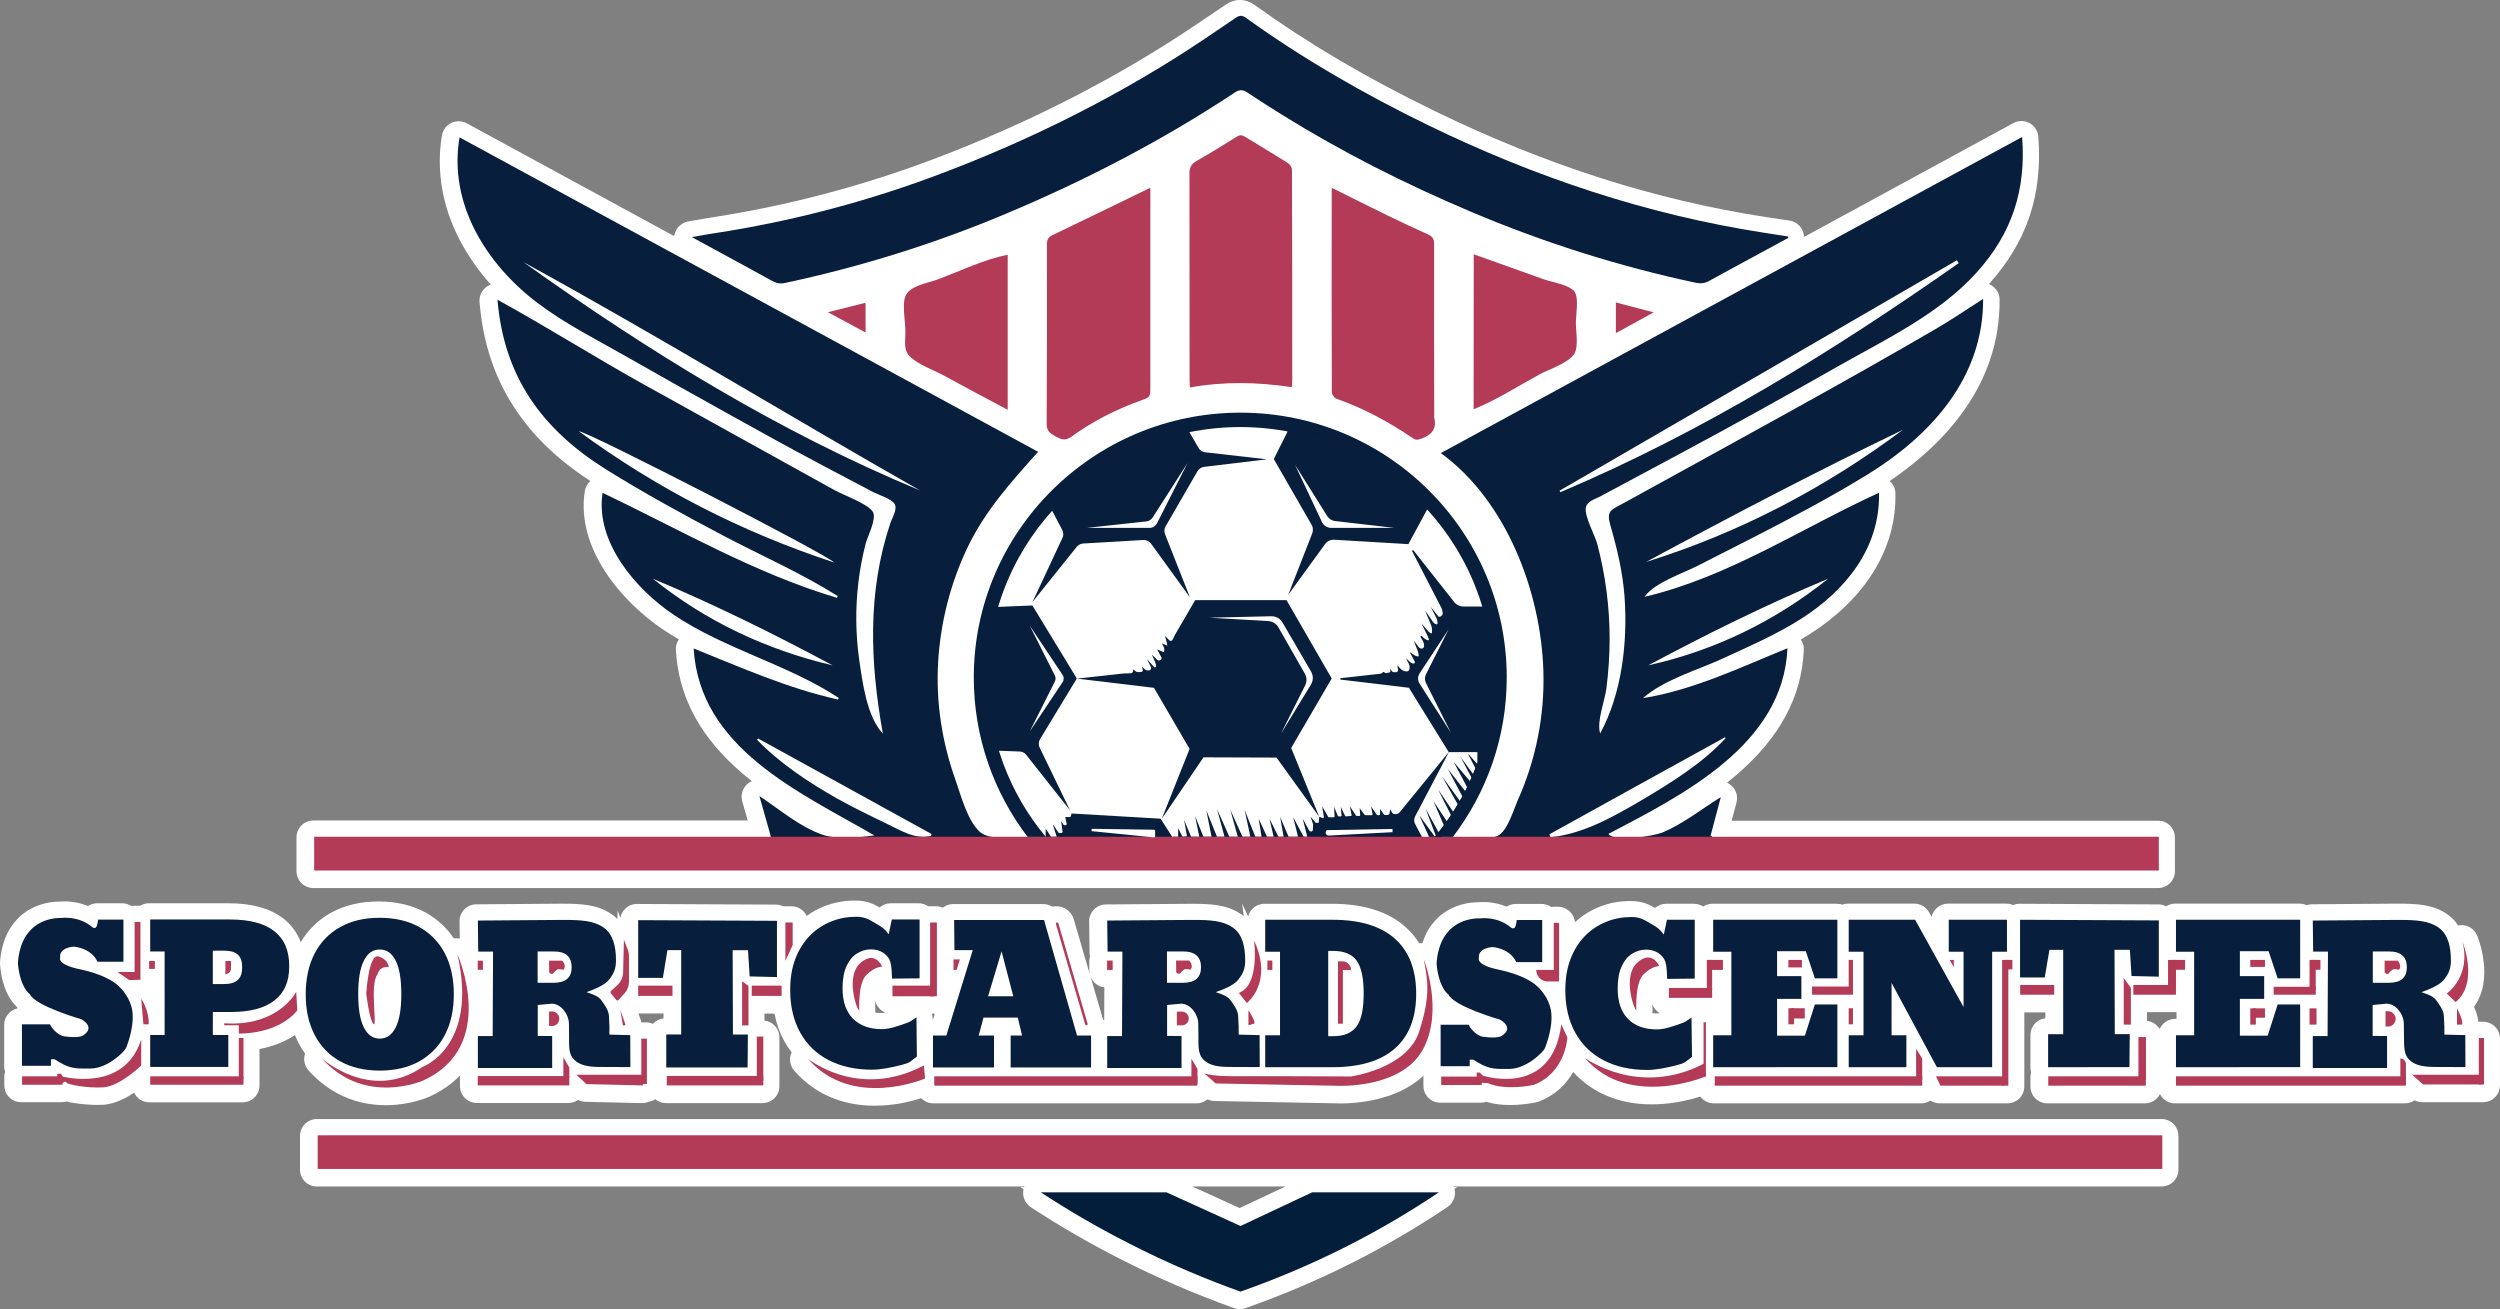 <svg viewBox="0 0 1693.42 886.77" xmlns="http://www.w3.org/2000/svg" id="Capa_1"><rect x="0" y="0" width="1693.42" height="886.77" fill="#808080" stroke="none"/><defs><style>.cls-1{fill:#071e3d;}.cls-1,.cls-2,.cls-3,.cls-4{stroke-width:0px;}.cls-2{fill:#b33b57;}.cls-3{fill:#fff;}.cls-4{fill:#031e3b;}</style></defs><path d="M1464.16,758.01H214.65c-6.34,0-11.44,5.1-11.44,11.44v22.79c0,6.34,5.1,11.44,11.44,11.44h479.28c-.09.18-.09.26-.18.44h-2.55l2.11,1.41c-1.06,4.58.88,9.5,4.84,12.14,19.45,12.76,39.87,24.55,60.64,35.11,24.82,12.67,50.78,23.85,77.09,33.27,1.23.44,2.55.7,3.87.7s2.55-.18,3.78-.62c25.08-8.8,49.9-19.36,73.66-31.42,21.83-11.09,43.12-23.59,63.28-37.14,4.05-2.73,5.9-7.57,4.75-12.23l1.85-1.23h-2.29c-.09-.18-.09-.26-.18-.44h479.55c6.34,0,11.44-5.1,11.44-11.44v-22.79c0-6.34-5.1-11.44-11.44-11.44ZM839.67,818.3l-32.03-14.61h63.1l-31.07,14.61Z" class="cls-3"></path><path d="M1473.23,567.22v22.88c0,6.34-5.1,11.44-11.44,11.44H212.27c-6.34,0-11.44-5.1-11.44-11.44v-22.88c0-6.34,5.1-11.44,11.44-11.44h294.21l-3.7-13.02c-1.32-4.58.44-9.5,4.22-12.32.7-.53,1.5-.97,2.29-1.32-4.05-3.17-8.01-6.51-11.79-10.03-24.91-23.06-37.93-48.76-39.69-78.77-.18-2.64.62-5.19,2.02-7.22-3.78-2.2-7.3-4.4-10.74-6.69-28.16-19.01-58.96-54.92-52.98-93.73.44-2.64,1.76-5.1,3.78-6.86-22.18-14.43-38.9-30.54-51.22-49.28-13.82-20.95-21.56-44.53-23.85-71.99-.35-4.22,1.67-8.27,5.19-10.56.79-.53,1.58-.88,2.46-1.23-8.71-9.68-15.93-20.15-21.56-31.15-11.53-22.53-15.49-46.73-11.53-69.97.62-3.61,2.99-6.78,6.34-8.36,3.34-1.58,7.22-1.5,10.47.26,46.91,25.52,93.73,50.96,140.46,76.39,0-.18,0-.26.09-.35l-.53-.26.62-.09c.88-4.66,4.58-8.36,9.33-9.24,1.85-.35,3.52-.62,5.19-.88,3.61-.62,6.95-1.23,10.38-1.76,52.28-8.01,104.02-21.74,153.75-40.75,54.3-20.77,105.7-46.12,152.6-75.51,12.94-8.1,25.79-16.81,38.28-25.26l3.87-2.64c6.42-4.4,13.55-4.22,19.98.44,35.99,25.96,75.86,49.37,121.71,71.64,75.33,36.61,148.64,60.11,224.06,71.73,2.73.44,5.46.88,8.1,1.23,2.73.44,5.46.88,8.18,1.23,4.75.7,8.54,4.4,9.5,9.06l.18,1.06c.09.26.09.62.18.88l141.69-77.09c3.43-1.85,7.48-1.85,10.91,0s5.63,5.28,5.98,9.15c2.99,39.43-7.66,71.2-33.44,99.89.44.18.88.35,1.23.62,3.61,2.02,5.98,5.81,5.98,9.94.44,58.79-38.72,98.66-74.45,122.86,2.38,2.11,3.87,5.1,3.87,8.36.79,37.14-19.89,71.02-58.17,95.4-1.85,1.23-3.87,2.38-5.9,3.61,1.41,2.02,2.2,4.49,2.02,7.04-1.32,31.51-16.02,58.96-44.8,83.96-2.38,2.02-4.75,4.05-7.22,5.98.79.35,1.5.79,2.2,1.32,3.78,2.82,5.46,7.57,4.22,12.14l-3.26,12.32h288.75c6.34-.18,11.44,4.93,11.44,11.26Z" class="cls-3"></path><path d="M1681.98,692.1h-3.26c-.18-2.64-1.06-5.98-2.9-10.12,13.99-19.1,2.64-47,2.11-48.32-2.11-5.1-7.57-7.92-12.85-6.78-1.85-2.82-4.22-5.37-7.3-7.57-9.59-6.69-20.68-7.22-34.06-7.22l-57.73.44c-1.23,0-2.46.26-3.61.62-1.5-.7-3.08-1.06-4.84-1.06h-84.13c-2.29,0-4.4.7-6.16,1.85-1.58-.88-3.43-1.32-5.28-1.32l-93.99-.44c-1.5,0-3.08.35-4.49.88-1.41-.62-2.9-.97-4.49-.97h-39.43c-5.46,0-9.94,3.78-11.18,8.89l-1.67-2.99c-2.02-3.61-5.81-5.9-10.03-5.9h-44.97c-1.32,0-2.64.26-3.87.7-1.14-.44-2.46-.62-3.78-.62h-84.13c-2.29,0-4.49.7-6.25,1.85-1.76-1.14-3.96-1.85-6.25-1.85h-18.83c-2.82,0-5.46,1.06-7.57,2.82-4.05-2.38-8.89-4.66-16.55-4.66s-14.7,1.32-21.39,4.05c-5.98,2.38-11.44,5.9-16.28,10.3-.53-5.81-5.46-10.47-11.35-10.47h-3.61c-.44,0-.88,0-1.32.09-1.85-1.32-4.05-2.02-6.51-2.02h-17.25c-2.29,0-4.4.7-6.25,1.85-8.45-3.52-16.19-3.26-18.83-2.99-14.43,0-24.99,6.86-29.83,12.76-4.22,4.49-6.78,9.94-8.36,14.87-.7,0-1.41.09-2.11.26-2.64-4.22-5.81-7.92-9.5-11.26-11.79-10.38-28.51-15.58-49.81-15.58h-45.59c-5.28,0-9.77,3.61-11.09,8.54l-4.05-8.71,1.14,8.54c-.53-.44-.97-.79-1.58-1.14-9.59-6.69-20.68-7.22-34.06-7.22l-57.73.44c-2.99,0-5.98,1.23-8.1,3.43s-3.34,5.1-3.26,8.1l.26,21.03c0,.88.09,1.67.35,2.46-.35,1.14-.53,2.29-.53,3.52v6.34c0,.62.09,1.32.18,1.94l-10.65-36.61c-.88-3.17-3.08-5.9-5.9-7.48-2.64-1.41-5.72-1.85-8.71-1.23-1.76-1.14-3.87-1.76-6.16-1.76h-60.9c-2.55,0-5.1.88-7.13,2.46-1.41-.62-2.9-.97-4.58-.97h-5.28c-1.85-1.23-4.05-2.02-6.51-2.02h-18.83c-2.82,0-5.46,1.06-7.57,2.82-4.05-2.38-8.89-4.66-16.55-4.66s-14.7,1.32-21.39,4.05c-4.05,1.58-7.92,3.78-11.44,6.34-1.85-3.87-5.81-6.51-10.3-6.51h-5.72c-1.5-.7-3.08-1.14-4.84-1.14l-94.08-.44c-3.08,0-5.9,1.14-8.1,3.34-1.67,1.67-2.73,3.78-3.17,5.98l-1.85-4.84-.18,5.72c-1.14-1.14-2.38-2.2-3.78-3.17-9.59-6.69-20.68-7.22-34.06-7.22l-57.73.44c-2.99,0-5.98,1.23-8.1,3.43-2.11,2.2-3.34,5.1-3.26,8.1l.18,11.7c-1.32-.26-2.64-.35-4.05-.18-4.84-7.22-11.09-12.94-18.66-17.25-9.15-5.1-20.07-7.74-32.39-7.74s-23.15,2.64-32.3,7.74c-8.54,4.75-15.31,11.44-20.33,19.8-2.38-6.34-6.34-11.7-11.7-15.93-8.8-6.86-21.3-10.38-37.05-10.38h-54.12c-2.11,0-4.14.62-5.9,1.67h-4.58c-.53,0-1.06.09-1.58.09-1.76-1.06-3.78-1.76-5.98-1.76h-16.99c-2.29,0-4.4.7-6.25,1.85-8.45-3.52-16.19-3.26-18.83-2.99-14.43,0-24.99,6.86-29.83,12.76-10.3,11.09-10.91,27.55-10.91,29.39,0,.44,0,.88.09,1.23,1.5,16.02,7.13,23.76,10.56,27.11.44.62.88,1.14,1.41,1.76-5.28,1.14-9.24,5.72-9.24,11.26v28.07c0,1.32.26,2.55.62,3.7-.35,1.06-.53,2.29-.53,3.43v5.72c0,6.34,5.1,11.44,11.44,11.44h27.46c1.14,0,2.2-.18,3.34-.44,1.58.44,3.52.79,5.9,1.14,4.75.7,9.86,1.14,14.61,1.14,1.5,0,2.9,0,4.31-.09,7.3-.44,14.87-4.14,20.86-8.18,1.85,3.87,5.81,6.51,10.3,6.51h63.19c6.34,0,11.44-5.1,11.44-11.44v-24.64c7.3-1.41,16.11-4.14,24.03-9.5.79,2.02,1.67,3.96,2.64,5.81,1.23,2.38,2.64,4.66,4.22,6.78-1.32,3.78-.53,8.18,2.29,11.35,13.82,15.4,31.86,23.59,52.19,23.59h1.94c15.4-.35,26.67-5.28,27.9-5.81,8.18-3.78,15.14-8.62,20.68-14.35,0,.26-.09.62-.09.88v6.34c0,6.34,5.1,11.44,11.44,11.44h62.04c2.46,0,4.66-.79,6.51-2.02,1.5.7,3.17,1.14,4.84,1.23l38.28.88h.26c1.58,0,3.26-.35,4.66-.97,1.5-.26,2.99-.79,4.22-1.67,2.02,1.67,4.49,2.64,7.3,2.64h65.39c6.34,0,11.44-5.1,11.44-11.44v-33.09c0-5.9-4.4-10.74-10.12-11.35v-4.75h6.78c1.32,6.86,3.61,13.2,6.78,18.92,1.41,2.55,3.08,5.02,4.84,7.3-1.85,3.96-1.32,8.8,1.67,12.32,13.46,15.58,32.3,23.85,54.56,23.85,1.85,0,3.78-.09,5.72-.18,10.74-.62,19.98-2.99,25.87-4.93,2.11,2.2,5.02,3.52,8.27,3.52h178.21c2.82,0,5.37-1.06,7.39-2.73,1.5.7,3.08,1.14,4.75,1.14l82.64,1.58c.35,0,1.32.09,2.73.09,9.59,0,38.19-1.58,56.24-18.92-.09.44-.09.88-.09,1.23v5.72c0,6.34,5.1,11.44,11.44,11.44h27.46c1.23,0,2.46-.18,3.61-.62,4.75,1.5,10.21,2.2,16.28,2.2,1.67,0,3.43-.09,5.19-.18,6.95-.44,12.14-1.58,12.67-1.76.53-.09,1.06-.26,1.58-.44,11.7-4.49,18.83-12.32,23.23-19.98,13.11,14.35,31.42,21.91,53.07,21.91,2.38,0,4.84-.09,7.22-.26,10.56-.79,19.71-3.08,25.79-5.02,2.11,2.73,5.37,4.58,9.15,4.58h140.55c2.29,0,4.4-.7,6.16-1.85,1.85,1.14,3.96,1.85,6.16,1.85h46.03c6.34,0,11.44-5.1,11.44-11.44v-50.16h14.26v3.96c-5.72.62-10.12,5.46-10.12,11.35v22.35c0,1.14.18,2.2.44,3.17-.26.97-.44,1.94-.44,2.99v6.34c0,6.34,5.1,11.44,11.44,11.44h66.09c4.49,0,8.27-2.55,10.21-6.25,1.85,3.7,5.72,6.25,10.21,6.25h155.77c2.38,0,4.66-.79,6.51-2.02,1.58.79,3.34,1.23,5.19,1.23h41.19c6.34,0,11.44-5.1,11.44-11.44v-31.51c0-6.42-5.1-11.53-11.44-11.53ZM434.4,692.54c-.09-.7-.26-1.32-.53-2.02l-1.41-4.05h16.99v3.34c-2.82.35-5.37,1.67-7.22,3.7-1.41-.62-2.99-.97-4.58-.97h-3.26ZM592.9,685.94v-1.5c-.09-2.2-.09-4.4,0-6.34.88,3.52,3.43,6.42,6.78,7.74-1.06.26-2.11.35-2.9.35-1.32,0-2.64-.09-3.87-.26ZM632.06,690.42h-.35v-.88c0-.97-.18-1.94-.44-2.9h1.94l-1.14,3.78ZM1121.91,686.46c-.97,0-1.85-.09-2.64-.09.09-.7.18-1.5.09-2.2-.09-1.23-.09-2.55-.09-3.78.97,2.46,2.73,4.58,5.02,5.9-.88.09-1.67.18-2.38.18ZM748.05,668.78l-.09,22c-.26,0-.44.09-.7.09,0-.09,0-.18-.09-.26l-8.36-28.78c1.58,3.78,5.1,6.51,9.24,6.95ZM1454.31,691.48v-5.9h19.1c.26,0,.62,0,.88-.09v4.66h-.88c-4.66,0-8.71,2.82-10.47,6.86-1.85-2.9-5.02-5.1-8.62-5.54Z" class="cls-3"></path><path d="M1014.19,457.21c0-96.72-78.41-175.04-175.04-175.04s-175.04,78.33-175.04,175.04c0,52.89,23.5,100.42,60.64,132.45h228.82c37.05-32.12,60.55-79.56,60.64-132.45h0Z" class="cls-3"></path><polygon points="1000.72 507.64 1000.72 517.58 994.12 510.19 999.4 520.4 997.82 524.36 989.37 512.83 996.76 526.73 995.7 529.11 984.7 516.17 993.77 533.25 992.71 536.15 980.74 520.92 990.78 539.93 988.84 542.49 976.78 525.85 987.43 544.86 984.35 549.88 974.14 534.74 982.85 552.17 980.04 556.3 970.97 542.66 978.01 559.03 974.41 563.78 965.61 547.68 972.56 566.07 971.94 566.78 961.38 552.25 968.07 567.04 973.35 568.89 981.53 562.9 997.73 535.18 1006.88 511.24 1006.88 504.38 1000.72 507.64" class="cls-1"></polygon><path d="M793.99,566.78l-7.83-12.23-60.37-3.52-.44,1.85c-.09.35-.44.62-.79.62l-2.99-.09.97,4.58c.09.53-.26.97-.79.97h-.7c-.26,0-.53-.18-.7-.35l-1.5-2.2.88,6.95c.09.44-.35.88-.79.88h-1.32c-.26,0-.53-.18-.7-.35l-3.87-5.72,2.73,8.62h-3.87l-3.61-5.46v5.46l1.58,4.31,83.08,3.34,1.06-7.66h0Z" class="cls-1"></path><path d="M981.53,509.22l-33.53,41.1c-.62.7-1.5,1.14-2.46,1.14h-.7c-.79,0-1.58-.44-1.94-1.14l-1.23-2.2-.44,2.73c-.09.62-.62,1.06-1.23,1.14l-1.32.09c-.62.09-1.23-.26-1.58-.79l-2.29-3.34v3.52c0,.44-.35.7-.7.7h-.97c-.26,0-.44-.09-.62-.35l-3.78-5.54.97,5.19c.09.35-.18.7-.53.7h-4.14c-.26,0-.62-.18-.79-.35l-3.26-4.4.35,4.75c0,.26-.18.53-.53.53h-1.85c-.18,0-.35-.09-.44-.26l-4.14-6.25,1.14,5.9c.09.26-.18.62-.44.62l-3.43.26c-.26,0-.44-.09-.53-.35l-2.99-6.07.62,5.81c0,.35-.26.62-.53.62h-1.5c-.26,0-.44-.18-.53-.35l-2.55-6.16.35,6.51c0,.35-.26.62-.53.62h-3.26c-.26,0-.44-.09-.53-.35l-4.05-6.95,1.14,7.13c.09.53-.44.88-.88.7l-2.29-.88-.26,3.52c0,.35-.26.62-.62.62h-1.14c-.18,0-.35-.09-.53-.26l-3.26-3.87,1.67,5.1v.26l-.18,3.52c0,.79-.88,1.32-1.58,1.06l-.26-.09c-.26-.09-.44-.26-.62-.53l-4.4-8.01,3.08,12.23h-2.46l-7.04-13.2,3.26,13.2h-6.42l-5.72-13.46,2.38,13.46h-3.52l-6.07-12.23,2.82,12.23h-4.49l-5.63-12.23,1.94,12.23h-4.22l-7.3-18.31,3.96,18.31h-5.37l-8.27-18.39,5.1,18.39h-5.72l-8.36-18.83,5.1,18.83h-5.1l-7.22-17.87,3.52,17.87h-5.46l-5.72-14.08,2.9,14.08h-5.54l-4.75-11.26,1.94,10.91-3.08.35-2.9-5.81v5.81h-3.26l1.41,5.1,168.36-2.38-5.98-11.35c-.88-1.58-.88-3.52,0-5.19l22.97-43.74h0Z" class="cls-1"></path><path d="M783.87,439.87c1.32.62,2.73,1.14,4.05,1.76.26.09.62-.09.62-.35l.09-.88c.09-.97-.18-1.94-.62-2.73l-1.06-1.85,3.78,1.5-.18-1.23-1.41-5.37,2.9,2.99c.35.35.79.53,1.32.35h0c.44-.09.79-.35.97-.79l1.5-3.17,13.73-23.59h61.87l30.63,53.07-27.46,47.08,19.01,46.64-28.95-40.13-49.46-.18-28.25,41.63,18.83-47.35-24.11-41.36-52.28-6.25,31.15-3.43,5.37-.18c.88,0,1.67-.79,1.67-1.76v-.97l1.67,1.41c.44.35,1.06.53,1.58.53l2.11-.09c.79,0,1.32-.79,1.14-1.58l-.62-2.02,2.29,2.02c.44.35.97.62,1.58.53h.97c.7,0,1.32-.62,1.41-1.32v-.26c0-.35,0-.62-.18-.88l-2.64-5.28,4.75,5.37c.18.26.53.35.88.26s.62-.35.62-.7l-.18-1.14c-.09-.44-.18-.88-.35-1.23l-2.38-5.54,3.61,3.52c.35.35.88.53,1.32.44l.44-.09c.44-.09.88-.35,1.06-.7h0c.18-.35.26-.79.09-1.14-1.06-1.85-1.94-3.7-2.9-5.54h0Z" class="cls-1"></path><path d="M1005.03,410.83h-13.82c-2.38,0-4.66-1.06-6.16-2.99l-27.55-34.94c-.44-.53-1.23,0-.88.62l19.71,38.19c.44.88.7,1.76.79,2.73l.09.62c.18,1.5-.97,2.73-2.46,2.73h0c-.18,0-.35-.09-.44-.18l-5.19-6.6,3.96,7.83c.35.79.62,1.67.62,2.46v1.06c0,.35-.35.62-.7.53l-.7-.26c-.62-.26-1.06-.62-1.5-1.14l-5.46-7.92,4.05,9.86c.35.88.62,1.94.62,2.9v2.11c0,.35-.35.62-.7.53h0c-.7-.35-1.41-.79-1.94-1.41l-4.58-5.37,4.31,8.71c.26.62.53,1.32.7,1.94l.09.18c.09.44-.26.79-.7.7l-.44-.18c-.97-.35-1.76-.88-2.46-1.5l-1.14-1.14c-.44-.44-1.14.09-.88.7l1.14,1.85c.79,1.23,1.23,2.64,1.23,4.14h0c0,.97-.7,1.76-1.67,1.76h0c-.7,0-1.41-.35-1.94-.97l-3.43-4.49,2.73,7.04c.35.97.62,2.02.7,3.08h0c0,.35-.18.62-.53.62h0c-.79,0-1.58-.26-2.29-.7l-3.26-2.2,3.26,6.25c.09.09.09.18.09.26v.7c0,.26-.26.53-.53.53h0c-.97,0-1.94-.44-2.73-1.06l-2.73-2.64,1.94,3.78c.53,1.06.7,2.29.53,3.43h0c-.09.62-.44,1.23-.97,1.58h0c-.18.18-.53.26-.79.26h0c-1.76,0-3.43-.7-4.58-2.02l-2.02-2.29.62,3.08c.18.88-.53,1.76-1.41,1.76h-1.41c-.53,0-1.06-.26-1.41-.7l-1.14-1.67.09,1.94c0,.18-.18.44-.44.53l-2.2.53c-.35.09-.79,0-1.06-.26l-.53-.44c-.26-.26-.62-.18-.79.09l-.09.09c-.35.44-.88.79-1.5.88l-26.84,2.99c-.62.09-.62.97,0,1.06l45.85,5.46c.18,0,.26.09.35.26l26.67,43.12c.09.18.26.26.44.26h24.29c.26,0,.44-.18.53-.44l8.62-39.43v-.18l-3.17-53.24c0-.18-.09-.35-.18-.44l-6.34-4.66c-.18-.26-.26-.26-.35-.26h0Z" class="cls-1"></path><path d="M872.94,290.79l-10.12,20.15,25.61,44.53c1.06,1.76,1.14,3.96.44,5.81l-16.28,41.63,25.08-34.5c1.32-1.85,3.61-2.9,5.9-2.82l50.43,2.99,13.91-25.7-33.44-32.47-61.52-19.63h0Z" class="cls-1"></path><path d="M711.44,343.59l8.1,15.4c.88,1.76.97,3.78.09,5.46l-20.24,43.3,29.92-37.31c1.06-1.32,2.73-2.2,4.49-2.29l40.57-2.38c2.11-.09,4.14.88,5.37,2.55l26.31,36.35-16.9-42.86c-.7-1.76-.53-3.7.44-5.37l21.47-37.14c.97-1.67,2.64-2.82,4.58-3.08l42.51-5.1-41.72-4.75c-1.94-.18-3.7-1.32-4.66-3.08l-8.36-14.43-52.19,17.51-41.19,34.67,1.41,2.55h0Z" class="cls-1"></path><path d="M676.15,411.09l23.15-.97,30.1,49.46-24.91,41.1c-1.06,1.76-1.14,3.87-.26,5.72l20.59,42.51-29.66-37.58c-1.06-1.41-2.73-2.2-4.49-2.29l-14.52-.53-9.86-22.79-1.41-45.76,8.89-28.69,2.38-.18h0Z" class="cls-1"></path><path d="M1123.67,327.66c-7.74,4.31-15.49,8.54-23.32,12.85-8.98,4.93-12.5,5.1-9.5,15.49,4.66,16.02,8.36,31.86,9.59,48.49,2.11,30.36-1.76,65.21-16.55,92.32-2.46-8.27,3.08-21.83,4.22-30.36,1.41-11.18,2.2-22.44,2.2-33.62,0-21.74-2.82-43.39-8.36-64.33-1.58-5.9-8.8-18.83-7.74-24.64.79-4.31,5.63-5.46,9.68-7.57,18.04-9.68,36.17-19.36,54.21-29.04,35.99-19.27,71.64-39.07,107.1-59.23,32.39-18.39,68.29-35.29,93.64-63.36,24.2-26.75,33.62-56.24,30.89-91.88-131.48,71.55-261.99,142.48-393.74,214.12,44.53,32.47,67.76,93.99,69.44,147.41.97,30.19-5.02,60.37-17.43,87.92-2.73,6.16-6.86,20.68-13.47,23.94-.7.35-1.58.62-2.46.88.88,1.58,1.14,3.7.35,6.07-.62,1.76-1.06,3.61-1.41,5.46,10.65-.18,21.21-.88,31.77-1.67,13.64-.97,26.4-.88,39.95,1.41,22.44,3.87,44.88,7.04,67.59,5.9.97-1.67,2.02-3.43,2.99-5.1,2.46-4.14,4.31-8.62,6.42-12.94h-1.06c2.46-9.33,4.66-17.6,6.95-26.23-12.58,7.74-25.61,18.13-39.25,23.85-5.9,2.46-32.65,7.04-36.87,1.06,50.25-26.4,118.54-60.37,121.27-125.76-31.86,12.94-63.72,28.34-97.86,33.79,14.26-12.58,37.05-19.01,54.21-26.93,17.95-8.27,36.08-16.11,52.8-26.75,30.19-19.19,53.68-47.96,52.89-85.45-52.28,23.85-102.26,57.29-158.85,70.49,6.78-9.68,26.23-15.93,36.52-21.3,12.85-6.6,25.7-13.02,38.55-19.63,25.7-13.2,51.31-26.75,75.95-41.89,42.77-26.31,78.68-65.65,78.33-118.98-11.09,7.04-21.12,13.99-31.59,20.07-61.87,36.08-125.15,70.41-188.07,105.17h0ZM1325.55,176.29c.44.62.79,1.23,1.23,1.94-85.28,59.84-173.55,114.41-269.83,155.16-.18-.35-.35-.7-.62-.97l269.21-156.12h0ZM1168.37,499.45c.18.18.35.35.62.44-15.49,16.9-36.7,30.1-56.32,41.72-19.45,11.44-40.13,23.32-62.57,25.52-.18-.7-.35-1.32-.53-2.02,39.51-21.91,79.12-43.83,118.81-65.65h0ZM1238.34,392c-36.17,28.87-76.65,48.58-121.89,58.7,39.87-21.3,80.26-41.27,121.89-58.7ZM1115.04,380.64c57.38-30.98,115.11-61.16,173.9-89.5-52.98,39.6-110.8,69.79-173.9,89.5Z" class="cls-1"></path><path d="M563.06,576.46c21.83.53,43.56,0,65.3-.35,16.81-.26,33.53.35,50.34.62-.79-2.02-1.58-4.05-2.46-6.07-.44-1.06-.79-2.2-.88-3.34-4.66-.35-8.98-1.41-11.79-3.96-8.27-7.57-12.76-24.82-16.37-35.11-9.15-25.7-13.38-52.89-11.7-80.17,1.58-26.58,8.36-53.07,19.8-77.09,11.97-24.99,29.57-44.53,47.88-64.95-130.34-70.76-260.94-141.78-391.89-212.98-7.66,44.62,17.95,85.72,52.54,111.94,19.01,14.43,41.01,25.43,61.69,37.23,22,12.58,44.18,24.99,66.36,37.31,22,12.32,44.09,24.47,66.36,36.26,11.09,5.9,22.27,11.7,33.35,17.6,3.43,1.76,12.5,4.58,14.43,8.01,2.02,3.61-1.76,9.5-2.9,12.85-15.75,47.17-13.73,94.34-5.1,142.66-10.91-11.62-13.82-34.85-16.02-50.08-2.46-17.34-2.64-35.11-.53-52.54,1.06-8.71,2.64-17.34,4.84-25.79,1.23-4.84,7.57-17.07,5.02-21.65-3.08-5.46-20.15-11.62-25.61-14.61-8.45-4.66-16.99-9.42-25.43-14.08-34.59-19.19-69.26-38.37-103.85-57.56-33.44-18.57-65.92-39.16-99.45-57.56,4.22,51.75,29.92,87.65,73.4,114.85,25.79,16.11,52.63,30.71,79.47,44.88,25.79,13.64,52.98,25.43,77.62,41.01-.18.35-.35.79-.62,1.14-55.8-16.63-106.4-46.2-158.68-71.11-5.19,33.44,22.71,65.48,48.05,82.55,34.85,23.41,77.09,33.53,111.94,56.41-.18.35-.35.7-.53,1.06-33.97-7.57-65.65-21.65-97.78-34.59,3.96,67.59,71.73,97.34,122.42,126.64-10.21,1.41-24.91,2.99-35.03-.44-15.23-5.1-29.66-17.51-42.86-26.23,2.64,9.42,5.1,17.95,7.57,26.75h-.26c.88,1.23,1.41,2.64,1.58,4.14,7.74,1.58,14.79,5.54,22.62,6.69,4.14.62,8.27.79,12.41.88,1.23-.79,2.82-1.32,4.75-1.23h0ZM392.07,292.11c6.51.35,167.83,83.34,172.93,88.89-62.4-20.51-120.04-49.99-172.93-88.89h0ZM442.23,392c41.63,17.43,82.02,37.4,121.8,58.7-44.88-10.56-85.72-29.75-121.8-58.7h0ZM354.49,177.52c90.73,49.64,178.92,103.67,268.77,154.72-96.19-39.95-184.2-94.34-268.77-154.72h0ZM567.2,540.99c-19.19-10.82-38.99-23.94-54.39-39.87.26-.26.44-.53.7-.88,39.16,21.56,78.33,43.12,117.49,64.68-.09.44-.26.88-.35,1.32-11.09,2.55-20.51-3.78-30.19-8.36-11.18-5.37-22.35-10.82-33.27-16.9h0Z" class="cls-1"></path><path d="M1211.32,161.15c-8.36,4.49-16.63,8.98-24.99,13.55-9.5,5.19-19.1,10.3-28.6,15.58-2.99,1.67-5.81,1.94-9.15,1.23-52.36-11.18-103.14-27.28-152.34-48.14-44.09-18.66-86.77-40.13-127.43-65.39-8.1-5.02-16.11-10.12-24.03-15.4-2.99-2.02-5.37-1.94-8.36.09-48.93,32.39-100.77,59.32-154.8,82.02-48.49,20.42-98.48,35.99-149.96,47-3.17.7-5.81.18-8.62-1.41-17.69-9.77-35.47-19.36-54.39-29.66,5.9-1.06,10.56-1.94,15.31-2.64,53.51-8.18,105.52-22,156.12-41.36,53.95-20.59,105.61-45.85,154.63-76.48,14.43-8.98,28.43-18.66,42.51-28.16,2.64-1.85,4.4-1.58,6.86.18,38.9,27.99,80.35,51.75,123.38,72.69,72.25,35.11,147.76,60.46,227.32,72.78,5.46.88,10.91,1.67,16.28,2.55.09.26.18.62.26.97h0Z" class="cls-1"></path><path d="M806.05,262.45c-.09-1.85-.26-3.34-.26-4.75,0-46.73,0-93.55-.09-140.28,0-3.96,1.23-6.34,4.75-8.36,9.15-5.19,18.13-10.74,27.11-16.37,2.02-1.32,3.52-1.41,5.54-.18,9.77,5.98,19.54,11.79,29.22,17.87,1.41.88,2.82,3.08,2.82,4.66.18,47.35.18,94.69.18,142.04,0,1.58-.18,3.17-.26,5.19-23.15-3.52-45.85-3.96-69,.18h0Z" class="cls-2"></path><path d="M779.21,127.18v135.18c0,6.78-.09,6.6-6.6,8.98-16.72,5.98-32.56,14.08-47,24.55-4.4,3.17-7.39,1.5-11-.53-3.26-1.85-5.63-3.43-5.63-8.1.26-40.57.26-81.14.18-121.8,0-3.26.97-4.84,3.87-6.25,21.12-10.12,42.16-20.42,63.28-30.63.7-.35,1.32-.7,2.9-1.41h0Z" class="cls-2"></path><path d="M902.42,127.36c12.67,6.34,25.08,12.58,37.58,18.66,9.06,4.4,18.22,8.71,27.46,12.85,2.9,1.32,3.96,2.99,3.96,6.34-.09,38.55,0,77.09.09,115.64,0,.7-.18,1.5,0,2.2,1.76,7.3-1.58,11.26-8.1,13.82-2.38.97-4.05,1.58-6.34,0-16.19-11-33.18-20.24-51.75-26.75-1.41-.53-3.17-2.82-3.17-4.31-.18-45.85-.18-91.7-.09-137.55-.09-.18.09-.26.35-.88h0Z" class="cls-2"></path><path d="M682.58,277.59c-14.52-7.74-29.04-15.4-43.48-23.32-6.78-3.7-16.55-7.04-22.27-12.32-5.1-4.58-3.52-10.47-3.52-16.99.09-6.25-2.46-18.92.09-24.55,3.17-6.95,13.99-8.36,20.86-10.82,15.49-5.63,32.03-13.91,48.32-16.99v104.99h0Z" class="cls-2"></path><path d="M998.26,172.24c15.67,5.63,31.33,11.26,47,16.81,5.63,2.02,17.51,3.7,21.21,8.45,3.17,4.14.97,15.93.97,21.03,0,5.63,1.94,15.93-.97,20.95-3.61,6.25-17.16,10.65-23.23,13.9-14.7,7.92-29.48,17.6-45.06,23.85l.09-104.99h0Z" class="cls-2"></path><path d="M1094.54,204.89c8.45,2.2,16.55,4.31,25.61,6.69-8.8,4.84-16.9,9.24-25.61,14.08v-20.77Z" class="cls-2"></path><path d="M560.78,211.49c9.15-2.29,17.16-4.31,25.52-6.42v20.15c-8.45-4.58-16.46-8.89-25.52-13.73h0Z" class="cls-2"></path><path d="M840.28,874.89c21.91-7.66,46.29-17.69,72.25-30.8,23.59-11.97,44.27-24.47,62.13-36.43h-85.89l-48.49,22.79-50.08-22.79h-85.19c17.51,11.44,37.31,23.23,59.58,34.5,26.93,13.82,52.54,24.47,75.69,32.74h0Z" class="cls-4"></path><rect height="22.79" width="1249.51" y="769.01" x="215.18" class="cls-2"></rect><rect height="22.88" width="1249.51" y="566.78" x="212.8" class="cls-2"></rect><path d="M840.2,279.52c-99.54,0-180.59,80.44-180.59,179.36,0,40.48,13.55,77.89,36.43,107.98h12.32c-24.47-29.31-39.16-66.97-39.16-107.9,0-93.55,76.65-169.68,170.91-169.68s170.91,76.13,170.91,169.68c0,40.92-14.7,78.59-39.16,107.9h12.32c22.88-30.1,36.43-67.41,36.43-107.9.09-99.01-80.88-179.44-180.41-179.44h0Z" class="cls-1"></path><path d="M697.54,423.85l22.18,33.27c1.06,1.5,1.06,3.52,0,5.02l-22.18,33.27,16.99-33.79c.62-1.32.62-2.82,0-4.05l-16.99-33.71h0Z" class="cls-3"></path><path d="M804.38,313.67l-20.68,40.83c-.97,1.85-2.9,3.08-5.02,3.08h-42.6l40.48-4.4c1.67-.18,3.17-1.14,4.14-2.55l23.67-36.96h0Z" class="cls-3"></path><path d="M877.25,314.9l21.83,34.76c1.14,1.76,2.99,2.99,5.1,3.26l40.39,4.66h-42.77c-2.73,0-5.19-1.58-6.34-3.96l-18.22-38.72h0Z" class="cls-3"></path><path d="M981.27,426.23l-19.63,29.83c-1.41,2.11-1.41,4.84-.09,6.95l21.21,33.27-16.9-33.71c-.88-1.76-.88-3.96,0-5.72l15.4-30.63h0Z" class="cls-3"></path><path d="M819.08,418.4l42.07-.97c3.08-.09,5.98,1.58,7.57,4.22l19.36,33.27c1.58,2.73,1.58,6.07-.09,8.8l-20.33,33.27,16.37-32.65c1.32-2.55,1.23-5.54-.18-8.01l-17.87-31.33c-1.41-2.55-4.05-4.14-6.95-4.31l-39.95-2.29h0Z" class="cls-3"></path><path d="M943.25,561.5l-44,.79c-.44,0-.79.18-.97.53h0c-.7.97-.35,2.38.7,2.9h0c.35.18.79.35,1.23.26l43.04-2.29v-2.2h0Z" class="cls-3"></path><path d="M739.43,561.41l42.24.62c.44,0,.79.35.79.79v3.61c0,.44-.44.79-.88.79l-42.16-4.22v-1.58h0Z" class="cls-3"></path><path d="M101.74,722.72v-21.65h9.77v-56.59h-9.77v-21.65h54.04c13.29,0,23.32,2.64,30.01,7.92,6.78,5.28,10.12,13.2,10.12,23.76s-3.34,17.95-10.03,23.15c-6.69,5.28-16.55,7.83-29.48,7.83h-12.23v15.58h10.47v21.65h-52.89ZM152.25,643.96h-8.1v22.62h7.48c4.14,0,7.3-.88,9.33-2.73,2.11-1.76,3.08-4.66,3.08-8.62s-.97-6.86-2.99-8.62c-2.02-1.76-4.93-2.64-8.8-2.64h0Z" class="cls-1"></path><path d="M257.24,725.19c-10.3,0-19.27-2.11-26.75-6.25-7.48-4.14-13.29-10.12-17.34-17.87-4.05-7.74-6.07-16.9-6.07-27.55s2.02-19.98,6.07-27.72,9.86-13.73,17.34-17.87c7.48-4.22,16.46-6.25,26.75-6.25s19.27,2.11,26.75,6.25c7.48,4.22,13.29,10.12,17.34,17.87s6.07,16.99,6.07,27.72-2.02,19.8-6.07,27.55-9.86,13.64-17.34,17.87c-7.48,4.14-16.37,6.25-26.75,6.25h0ZM257.24,703.54c4.66,0,8.27-2.55,10.82-7.66s3.78-12.58,3.78-22.53-1.23-17.43-3.78-22.53-6.07-7.66-10.82-7.66-8.27,2.55-10.82,7.66-3.78,12.58-3.78,22.53,1.23,17.43,3.78,22.53c2.55,5.1,6.16,7.66,10.82,7.66Z" class="cls-1"></path><path d="M412.75,700.81l14.17.35.09,21.65-20.59-.09c-8.01,0-13.64-1.14-17.43-4.84-3.87-3.7-3.52-8.8-3.52-16.02l-.09-8.36c-.09-6.69-5.54-13.64-11.62-13.64l-9.5.88v20.95l9.77.09v21.65h-50.34v-21.65h10.03l.26-57.2h-10.03l-.26-21.03,57.73-.44c12.5,0,20.77.53,27.46,5.19s8.36,13.38,8.36,22.35c0,5.81-1.67,9.06-4.58,12.85s-10.47,6.86-15.4,8.54c3.96,1.32,8.1,2.73,10.03,5.46,1.94,2.73,5.1,6.78,5.19,10.74l.35,7.22M375.17,644.49h-11v21.21h11c8.01,0,12.06-3.52,12.06-10.56s-3.96-10.65-12.06-10.65h0Z" class="cls-1"></path><path d="M839.05,700.81l14.17.35.09,21.65-20.59-.09c-8.01,0-13.64-1.14-17.43-4.84s-3.52-8.8-3.52-16.02l-.09-8.36c-.09-6.69-5.54-13.64-11.62-13.64l-9.5.88v20.95l9.77.09v21.65h-50.34v-21.65h10.03l.26-57.2h-10.03l-.26-21.03,57.64-.44c12.5,0,20.77.53,27.46,5.19,6.69,4.66,8.36,13.38,8.36,22.35,0,5.81-1.67,9.06-4.58,12.85-2.9,3.87-10.47,6.86-15.4,8.54,3.96,1.32,8.1,2.73,10.03,5.46,1.94,2.73,5.1,6.78,5.19,10.74l.35,7.22M801.47,644.49h-11v21.21h11c8.01,0,12.06-3.52,12.06-10.56s-4.05-10.65-12.06-10.65h0Z" class="cls-1"></path><path d="M1655.75,700.81l14.17.35.09,21.65-20.59-.09c-8.01,0-13.64-1.14-17.43-4.84s-3.52-8.8-3.61-16.02l-.09-8.36c-.09-6.69-5.54-13.64-11.62-13.64l-9.5.88v20.95l9.77.09v21.65h-50.34v-21.65h10.03l.26-57.2h-10.03l-.26-21.03,57.73-.44c12.5,0,20.77.53,27.46,5.19s8.36,13.38,8.36,22.35c0,5.81-1.67,9.06-4.58,12.85s-10.47,6.86-15.4,8.54c3.96,1.32,8.1,2.73,10.03,5.46,1.94,2.73,5.1,6.78,5.19,10.74l.35,7.22M1618.26,644.49h-11v21.21h11c8.01,0,12.06-3.52,12.06-10.56s-4.05-10.65-12.06-10.65h0Z" class="cls-1"></path><path d="M451.3,723.08v-22.35h10.12v-57.12h-9.33l-3.08,18.75h-16.72v-39.07l93.99.44v38.11l-18.48-.44-1.14-17.78h-10.38l.18,57.12h10.12l-.18,22.35h-55.09Z" class="cls-1"></path><path d="M1387.33,722.9v-22.35h10.21v-57.12h-9.33l-3.17,18.66h-16.72v-39.07l93.99.44v38.11l-18.48-.44-1.14-17.78h-10.38l.18,57.12h10.12l-.18,22.35-55.09.09h0Z" class="cls-1"></path><path d="M621.06,715.68c-4.84,3.52-3.96,4.05-10.56,5.72-6.6,1.67-13.64,3.17-19.8,3.17-11.35,0-21.12-2.2-29.48-6.51-8.36-4.31-14.7-10.56-19.19-18.66s-6.78-17.69-6.78-28.78c0-8.01,1.14-15.05,3.52-21.21s5.63-11.35,9.77-15.58,8.98-7.39,14.35-9.59,11.09-3.26,17.16-3.26,8.98,2.11,13.38,4.66c4.75,2.73,5.54,3.34,8.54,7.22l2.11-10.03h18.83v39.87l-18.66.18c-.35-8.01-.53-12.14-3.34-15.23s-6.51-4.58-11.09-4.58c-3.34,0-6.42.97-9.42,2.82-2.9,1.85-5.28,4.75-7.04,8.62-1.76,3.87-2.64,8.89-2.64,14.96,0,8.98,2.38,15.84,7.04,20.51s11.18,7.13,19.63,7.13c5.02,0,10.91-2.11,15.67-3.78,4.75-1.67,2.46-.88,7.74-4.22" class="cls-1"></path><path d="M1146.11,715.86c-4.84,3.52-3.96,4.05-10.56,5.72s-13.55,3.17-19.8,3.17c-11.35,0-21.12-2.2-29.48-6.51-8.27-4.31-14.7-10.56-19.19-18.66-4.49-8.1-6.78-17.69-6.78-28.78,0-8.01,1.14-15.05,3.52-21.21s5.63-11.35,9.77-15.58,8.98-7.39,14.35-9.59,11.09-3.26,17.16-3.26,8.98,2.11,13.38,4.66c4.75,2.73,5.54,3.34,8.54,7.22l2.11-10.03h18.83v39.87l-18.66.18c-.35-8.01-.53-12.14-3.34-15.23-2.82-3.08-6.51-4.58-11.09-4.58-3.34,0-6.42.97-9.42,2.82s-5.28,4.75-7.04,8.62c-1.76,3.87-2.64,8.89-2.64,14.96,0,8.98,2.38,15.84,6.95,20.51,4.66,4.75,11.18,7.13,19.63,7.13,5.02,0,10.91-2.11,15.67-3.78,4.75-1.67,2.46-.88,7.74-4.22" class="cls-1"></path><path d="M631.97,723.08v-21.65h9.06l17.87-57.82h-12.41l-.18-20.42h60.9l22.35,78.24h9.5v21.65h-54.48v-21.65h7.74l-2.9-12.14h-23.23l-3.26,12.14h10.38v21.65h-41.36ZM669.29,674.85h17.07l-7.92-30.45-9.15,30.45Z" class="cls-1"></path><path d="M857.01,722.9v-21.65h10.03v-56.59h-10.03v-21.65h45.5c18.57,0,32.65,4.22,42.24,12.76,9.68,8.54,14.52,20.95,14.52,37.31s-4.84,28.69-14.43,37.14c-9.59,8.45-23.76,12.67-42.42,12.67h-45.41ZM899.69,701.87h3.43c7.39,0,12.58-2.2,15.84-6.69s4.75-11.88,4.75-22.27-1.58-17.78-4.75-22.18-8.45-6.6-15.84-6.6h-3.43v57.73h0Z" class="cls-1"></path><path d="M1160.45,722.9v-21.65h12.32v-56.59h-12.32v-21.65h84.13v39.69h-15.23l-6.16-18.39h-19.45v16.9h16.46v15.4h-16.46v24.91h18.83l6.78-21.12h15.23v42.42l-84.13.09h0Z" class="cls-1"></path><path d="M1473.93,722.9v-21.65h12.32v-56.59h-12.32v-21.65h84.13v39.69h-15.23l-6.16-18.39h-19.45v16.9h16.46v15.4h-16.46v24.91h18.83l6.78-21.12h15.23v42.42l-84.13.09h0Z" class="cls-1"></path><path d="M1312,722.9l-30.71-57.12v35.47h10.03v21.65h-39.07v-21.65h10.03v-56.59h-10.03v-21.65h44.97l32.83,59.14v-37.49h-10.03v-21.65h39.43v21.65h-10.03v78.24h-37.4Z" class="cls-1"></path><path d="M83.61,622.92v28.51h-17.6s-3.08-8.62-15.93-10.21c0,0-10.12.44-9.33,7.3,0,0-2.55,4.75,13.29,8.01s23.32,8.98,23.32,8.98c0,0,8.45,5.37,11.62,16.19s-2.64,26.05-3.7,28.34-12.14,13.55-23.67,13.73-14.79.09-24.64-6.25h-2.46v4.4H14.87v-28.07h19.01s2.29,5.37,8.45,7.92c0,0,8.36,1.58,13.02.09,0,0,10.47-4.93-.18-11.44,0,0-31.07-8.8-35.03-17.07,0,0-6.42-3.96-8.01-20.68,0,0,.18-13.9,8.1-22.09,0,0,6.69-8.98,21.65-8.8,0,0,11.53-1.58,20.77,6.34,0,0,1.94,1.41,2.82-.7,0,0,.7-1.85.97-4.49h17.16Z" class="cls-1"></path><path d="M1044.64,623.19v28.51h-17.6s-3.08-8.62-15.93-10.21c0,0-10.12.44-9.33,7.3,0,0-2.55,4.75,13.29,8.01s23.32,8.98,23.32,8.98c0,0,8.45,5.37,11.62,16.19,3.17,10.82-2.64,26.05-3.7,28.34s-12.14,13.55-23.67,13.73-14.79.09-24.64-6.25h-2.46v4.4h-19.71v-28.07h19.01s2.29,5.37,8.45,7.92c0,0,8.36,1.58,13.02.09,0,0,10.47-4.93-.18-11.44,0,0-31.07-8.8-35.03-17.07,0,0-6.42-3.96-8.01-20.68,0,0,.18-13.9,8.1-22.09,0,0,6.69-8.98,21.65-8.8,0,0,11.53-1.58,20.77,6.34,0,0,1.94,1.41,2.82-.7,0,0,.7-1.85.97-4.49h17.25Z" class="cls-1"></path><polygon points="91.17 624.51 95.13 624.51 95.13 663.67 87.48 663.85 79.56 658.39 91.17 658.39 91.17 624.51" class="cls-2"></polygon><rect height="5.37" width="3.87" y="650.91" x="101.03" class="cls-2"></rect><path d="M95.66,676.52s5.28,7.3,5.1,17.34h-3.61l-1.5-17.34Z" class="cls-2"></path><rect height="5.72" width="27.46" y="729.06" x="14.96" class="cls-2"></rect><path d="M95.66,703.98v17.78s-14.61,14.17-25.79,14.79c-11.18.62-24.47-1.94-24.91-3.34s-2.55.44-2.55.44l-3.61-1.58v-4.75h2.55l1.06,1.94c0-.18,41.8,11.26,53.24-25.26h0Z" class="cls-2"></path><rect height="5.72" width="27.46" y="729.24" x="976.25" class="cls-2"></rect><rect height="5.72" width="63.19" y="729.06" x="101.74" class="cls-2"></rect><rect height="27.63" width="3.17" y="703.1" x="161.76" class="cls-2"></rect><path d="M152.69,650.91h3.78v4.93c0,.35-.09.62-.09.97l-.09.26c-.44,1.67-1.94,2.82-3.61,2.82h0v-8.98h0Z" class="cls-2"></path><path d="M151.9,694.47h9.86v5.63s26.23.88,39.6-15.67l-.7-12.67s-11.7,23.76-48.76,21.39v1.32Z" class="cls-2"></path><path d="M263.32,655.13s-.18-5.28-6.95-7.3c-6.78-2.02-8.27,25.35-8.27,25.35,0,0,2.2,18.22,4.93,20.51s-2.82-27.28,2.73-33.71c0,0,.97-5.81,7.57-4.84h0Z" class="cls-2"></path><path d="M309.87,646.51s27.9,61.96-23.15,85.37c0,0-39.6,17.69-68.73-14.96,0,0,33.27,29.92,68.12,5.81,0,0,38.02-13.64,23.76-76.21h0Z" class="cls-2"></path><rect height="6.16" width="3.52" y="650.73" x="323.6" class="cls-2"></rect><rect height="6.34" width="62.04" y="728.88" x="323.6" class="cls-2"></rect><polygon points="385.64 730.12 381.6 730.12 381.6 716.21 385.64 723.08 385.64 730.12" class="cls-2"></polygon><rect height="30.8" width="3.78" y="703.54" x="434.4" class="cls-2"></rect><polygon points="435.46 735.22 397.26 734.34 390.31 728 435.46 728 435.46 735.22" class="cls-2"></polygon><rect height="6.95" width="23.23" y="667.63" x="432.29" class="cls-2"></rect><path d="M371.91,685.14h2.02c2.73,0,4.93,2.2,4.93,4.93h0c0,2.73-2.2,4.93-4.93,4.93h-2.02v-9.86h0Z" class="cls-2"></path><path d="M371.91,650.73h8.89s3.34,3.34.88,6.16c0,0-3.52-.88-4.4,0s-1.67.97-2.46,2.55c0,0-1.76.97-2.82-.88l-.09-7.83h0Z" class="cls-2"></path><path d="M796.63,650.65h8.89s3.34,3.34.88,6.16c0,0-3.52-.88-4.4,0s-1.67.97-2.46,2.55c0,0-1.76.97-2.82-.88l-.09-7.83h0Z" class="cls-2"></path><path d="M1615.18,650.73h8.89s3.34,3.34.88,6.16c0,0-3.52-.88-4.4,0s-1.67.97-2.46,2.55c0,0-1.76.97-2.82-.88v-7.83h-.09Z" class="cls-2"></path><path d="M420.14,684.09l3.52,9.86s-.18,1.06-1.76.53l-1.76-10.38h0Z" class="cls-2"></path><path d="M413.72,672.74l3.78,4.66c.35.44,1.06.44,1.41,0l4.14-4.58c1.94-2.11,2.99-4.84,2.99-7.74v-17.6c0-1.41-.26-2.82-.79-4.14l-2.64-6.86-.53,22.35c-.18,3.26-1.58,6.34-3.96,8.54l-4.31,3.96c-.35.44-.35,1.06-.09,1.41h0Z" class="cls-2"></path><rect height="6.42" width="65.39" y="728.8" x="451.65" class="cls-2"></rect><rect height="29.83" width="4.4" y="702.13" x="512.64" class="cls-2"></rect><rect height="6.95" width="20.24" y="667.63" x="509.2" class="cls-2"></rect><polygon points="507 694.56 502.69 694.56 502.69 664.64 507 667.9 507 694.56" class="cls-2"></polygon><polygon points="536.93 640.17 532 650.82 532 624.86 536.93 624.86 536.93 640.17" class="cls-2"></polygon><rect height="49.99" width="4.58" y="624.86" x="630.04" class="cls-2"></rect><rect height="7.22" width="28.34" y="667.63" x="604.52" class="cls-2"></rect><path d="M625.81,721.67l.79,8.89s-49.46,21.3-79.38-13.46c0,0,34.06,28.16,78.59,4.58h0Z" class="cls-2"></path><path d="M597.56,654.78s-4.75-11.44-14.87-2.38-2.38,31.51-.62,32.3c0,0-1.14-18.57,4.84-24.38s10.65-5.54,10.65-5.54h0Z" class="cls-2"></path><path d="M1154.73,720.17l.79,8.89s-52.01,22.35-81.93-12.41c0,0,36.61,27.19,81.14,3.52h0Z" class="cls-2"></path><path d="M1123.93,654.43s-4.75-11.44-14.87-2.38c-10.12,9.06-2.38,31.51-.62,32.3,0,0-1.14-18.57,4.84-24.38,5.98-5.81,10.65-5.54,10.65-5.54h0Z" class="cls-2"></path><polygon points="647.99 656.98 645.88 656.98 645.88 649.85 650.19 649.85 647.99 656.98" class="cls-2"></polygon><rect height="6.34" width="178.21" y="729.06" x="632.85" class="cls-2"></rect><polygon points="811.15 733.81 807.02 733.81 807.02 717.09 811.15 724.04 811.15 733.81" class="cls-2"></polygon><path d="M735.91,694.47c-.35,0-.7-.26-.88-.62l-19.8-67.94c-.18-.44.18-.97.62-1.06s.97.18,1.06.62l19.8,67.94c.18.44-.18.97-.62,1.06h-.18Z" class="cls-2"></path><rect height="6.34" width="3.78" y="650.65" x="749.9" class="cls-2"></rect><path d="M797.16,685.23h3.43c2.55,0,4.66,2.11,4.66,4.66h0c0,2.55-2.11,4.66-4.66,4.66h-3.43v-9.33h0Z" class="cls-2"></path><rect height="6.34" width="3.34" y="650.65" x="858.5" class="cls-2"></rect><rect height="41.63" width="3.34" y="651.79" x="906.29" class="cls-2"></rect><path d="M906.29,651.17h2.99c3.26,0,5.9,2.64,5.9,5.9h-8.89v-5.9h0Z" class="cls-2"></path><path d="M839.14,672.56l5.46,6.86s18.13-13.9,4.84-42.42c0,0,4.22,30.36-10.3,35.55Z" class="cls-2"></path><path d="M845.65,684.26s4.66,6.95,4.05,9.06l-4.05,1.14v-10.21Z" class="cls-2"></path><path d="M815.91,727.21c8.1,1.94,15.67,1.76,23.85,1.76h25.35c15.67,0,31.33.09,47.08.18h2.99s37.84-5.28,46.03-30.19c8.18-24.91,5.72-35.91,3.17-49.2,0,0,13.91,34.67-.62,61.25s-57.47,24.47-57.47,24.47l-82.81-1.58-7.57-6.69h0Z" class="cls-2"></path><rect height="38.9" width="3.61" y="625.12" x="1052.47" class="cls-2"></rect><path d="M1040.59,656.98h15.4v7.83h-7.57c-4.31.09-7.83-3.52-7.83-7.83h0Z" class="cls-2"></path><path d="M1000.28,730.82v-4.31h2.02l2.2,2.11s46.91,15.31,53.07-34.76l4.14,8.89s-1.14,23.76-22.79,32.12c0,0-18.57,4.22-31.07-1.14l-5.19-.35-2.38-2.55h0Z" class="cls-2"></path><rect height="36.61" width="1.58" y="692.45" x="1153.94" class="cls-2"></rect><rect height="6.69" width="29.31" y="669.22" x="1130.44" class="cls-2"></rect><rect height="20.15" width="3.61" y="650.21" x="1156.14" class="cls-2"></rect><rect height="6.78" width="9.94" y="650.21" x="1157.11" class="cls-2"></rect><rect height="5.1" width="9.15" y="650.21" x="1211.41" class="cls-2"></rect><rect height="5.54" width="27.72" y="668.25" x="1227.42" class="cls-2"></rect><rect height="20.15" width="2.9" y="650.21" x="1252.24" class="cls-2"></rect><rect height="10.91" width="2.9" y="682.94" x="1252.24" class="cls-2"></rect><rect height="10.91" width="3.78" y="682.94" x="1211.41" class="cls-2"></rect><rect height="6.95" width="9.15" y="682.94" x="1213.34" class="cls-2"></rect><rect height="6.34" width="140.55" y="729.06" x="1161.51" class="cls-2"></rect><polygon points="1302.05 731.44 1297.92 731.44 1297.92 710.4 1302.05 717 1302.05 731.44" class="cls-2"></polygon><rect height="85.19" width="4.22" y="650.21" x="1356.18" class="cls-2"></rect><rect height="6.42" width="4.84" y="650.21" x="1358.29" class="cls-2"></rect><polygon points="1357.23 735.4 1314.37 735.4 1311.38 729.06 1357.23 729.06 1357.23 735.4" class="cls-2"></polygon><polygon points="1320.71 650.21 1323.44 650.21 1323.44 655.22 1320.71 650.21" class="cls-2"></polygon><rect height="6.6" width="23.06" y="667.19" x="1368.41" class="cls-2"></rect><rect height="6.34" width="66.09" y="729.06" x="1387.42" class="cls-2"></rect><rect height="28.95" width="5.1" y="702.48" x="1448.5" class="cls-2"></rect><polygon points="1443.39 694.03 1438.55 694.03 1438.55 662.53 1443.39 669.13 1443.39 694.03" class="cls-2"></polygon><rect height="6.6" width="28.87" y="667.19" x="1445.06" class="cls-2"></rect><rect height="18.31" width="5.37" y="650.21" x="1468.56" class="cls-2"></rect><rect height="6.69" width="8.01" y="650.21" x="1472.08" class="cls-2"></rect><rect height="4.75" width="9.94" y="650.21" x="1524.27" class="cls-2"></rect><rect height="11" width="3.78" y="683.03" x="1524.27" class="cls-2"></rect><rect height="6.34" width="8.01" y="683.03" x="1526.21" class="cls-2"></rect><rect height="5.37" width="28.51" y="668.42" x="1540.11" class="cls-2"></rect><rect height="20.33" width="4.22" y="650.21" x="1564.4" class="cls-2"></rect><rect height="6.69" width="5.28" y="650.21" x="1566.51" class="cls-2"></rect><rect height="11" width="4.75" y="683.03" x="1564.4" class="cls-2"></rect><rect height="6.34" width="155.77" y="729.06" x="1473.93" class="cls-2"></rect><path d="M1625.92,717h0c2.11,0,3.78,1.67,3.78,3.78v10.38h-3.78v-14.17h0Z" class="cls-2"></path><path d="M1615.88,684.97h1.67c2.9,0,5.19,2.38,5.19,5.19h0c0,2.9-2.38,5.19-5.19,5.19h-1.67v-10.38h0Z" class="cls-2"></path><rect height="31.51" width="3.52" y="703.1" x="1679.07" class="cls-2"></rect><polygon points="1680.83 734.6 1641.32 734.6 1633.93 728 1680.83 728 1680.83 734.6" class="cls-2"></polygon><path d="M1664.29,683.03s4.66,8.45,3.34,11h-3.34v-11Z" class="cls-2"></path><path d="M1657.34,673s16.9-11.7,10.56-35.38c0,0,11.53,27.9-4.58,41.19l-5.98-5.81Z" class="cls-2"></path></svg>